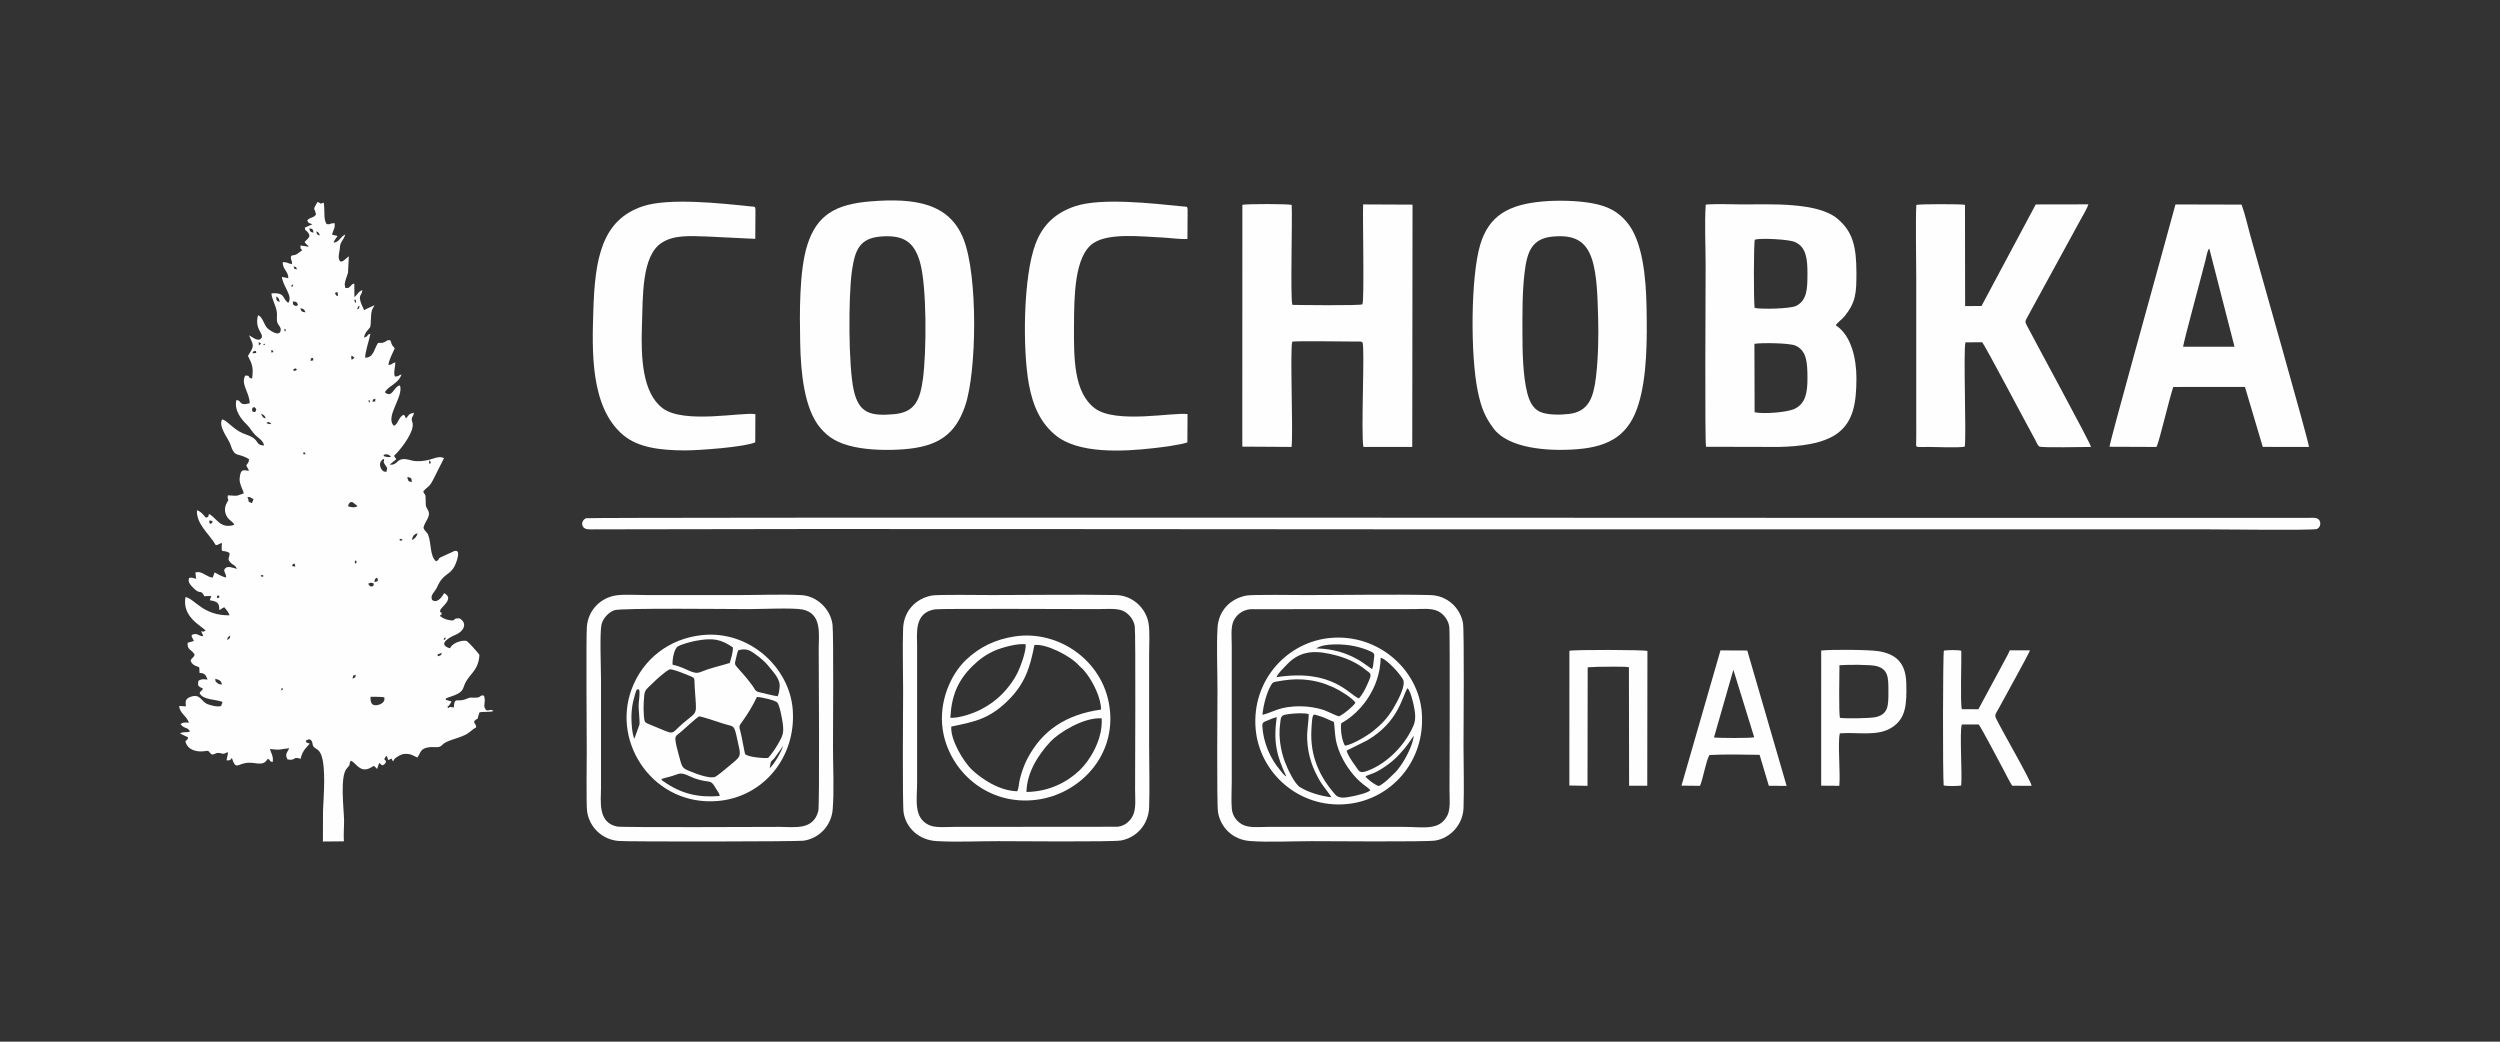 <?xml version="1.0" encoding="UTF-8"?> <!-- Creator: CorelDRAW 2020 (64-Bit) --> <svg xmlns="http://www.w3.org/2000/svg" xmlns:xlink="http://www.w3.org/1999/xlink" xmlns:xodm="http://www.corel.com/coreldraw/odm/2003" xml:space="preserve" width="600mm" height="250mm" style="shape-rendering:geometricPrecision; text-rendering:geometricPrecision; image-rendering:optimizeQuality; fill-rule:evenodd; clip-rule:evenodd" viewBox="0 0 60000 25000"><rect x="0" y="0" width="60000" height="25000" fill="#333333" stroke="none"/> <defs> <style type="text/css"> <![CDATA[ .fil0 {fill:#FEFEFE} ]]> </style> </defs> <g id="Слой_x0020_1">  <g id="_3022084231008"> <path class="fil0" d="M9221.95 16734.79c34.29,116.83 -89.01,177.44 -176.29,189.2 -139.03,18.75 -156.86,-82.4 -152.29,-200.33 53.1,-1.82 293.17,-0.42 328.58,11.13zm-2480.05 -166.69c42.46,-59.34 -54.7,-21.04 50.81,-51.38 -32.75,67.02 20.59,30 -50.81,51.38zm-1416.99 -140.61c-47.21,-3.3 -73.17,-4.75 -109.39,-35.27 -62.4,-52.57 -36.9,-34.02 -50.37,-100.76 83.79,19.75 151.71,43.22 159.76,136.03zm3136.32 -139.01c20.65,-99.05 -2.75,-63.42 79.42,-94.53 -25.57,76.39 11.69,49.88 -79.42,94.53zm2142.13 -619.28c-15.21,37.43 -2.76,45.55 -39.04,62.01 -97.34,44.18 -44.9,-11.32 -61.57,-25.88l100.61 -36.13zm41.37 -310.76c48.59,-72.6 -54.98,-20.6 57.69,-58.54 -39.58,69.98 16.64,34.84 -57.69,58.54zm-5197.77 -1.17c26.09,-74.62 23.09,-66.22 78.86,-103.67 -2.36,68.57 -21.37,80.68 -78.86,103.67zm-188.76 -1067.73c4.4,93.11 29.9,34.59 -52.05,68.33 10.69,-94.59 -9.97,-42.22 52.05,-68.33zm3712.54 -284.56c10.43,106.63 -122.66,83.78 -129.51,-0.99 80.91,-25.35 64.65,-24.13 129.51,0.99zm15.68 -37.54c10.7,-79.68 10.75,-72.66 60.34,-102.41 44.2,61.68 25.2,95.45 -60.34,102.41zm-2664.98 -134.58c-61.61,19.97 -23.9,26.55 -63.07,-22.41 30.9,-10.84 8.98,-13.67 45.26,-4.96 51.98,12.46 -0.99,-8.75 17.81,27.37zm750.54 -307.7c17.48,105.43 45.97,66.74 -59.36,62.07 6.33,-51.72 19.3,-48.39 59.36,-62.07zm1485.06 -29.59l-21.47 34.1c-25.79,-31.11 -15.76,-2.6 -19.91,-51.44l19.91 -31.92c26.19,35.35 16.37,-5.65 21.47,49.26zm1024.4 -537.19c23.87,-17.62 19.77,-48.96 83.93,0 -39.31,23.58 -38.89,27.01 -83.93,0zm303.22 5.18c22.11,-104.9 47.25,-135.29 139.03,-168.08 -22.24,86.07 -71.88,136.54 -139.03,168.08zm-4802.47 -409.32c-48.74,48.62 -60.96,-13.61 -59.59,-60.2 52.38,-3.2 109.59,10.32 59.59,60.2zm3463.74 -436.9c35.76,27.4 8.75,0.27 30.28,33.82 -80.06,42.17 -148.89,20.57 -222.21,0.57 17.1,-80.09 17.65,-65.65 69.46,-105.14 64.2,14 18.9,-8.56 122.47,70.75zm-2526.64 -171.34c86.34,37.98 67.69,32 36.54,101.38 -1.72,0.63 14.96,50.98 -64.13,4.89 -44.53,-25.94 -22.9,-34.96 -30.43,-65.93l-23.82 -59.69 64.04 6.84c3.76,-6.64 11.69,8.62 17.8,12.51zm3863.92 -377.28c-93.01,-11.07 -79.84,-24.94 -110.45,-114.4 88.04,-3.8 110.98,25.99 110.45,114.4zm415.95 -471.42c1.71,-86.31 30.8,-29.32 38.02,-2.66 7.72,28.49 -39.22,62.39 -38.02,2.66zm-1020.76 200.94c-22.21,13.76 43.7,40.82 -62.44,17.9 -50.42,-10.88 -183.85,-198.85 -7.71,-305.19 39.21,87.81 -42.76,24.73 32.43,142.35 35.88,56.12 68.92,70.53 37.72,144.94zm-71.35 -380.32c72.85,-31.2 131.74,-10.42 178.81,48.23 -39.76,2.27 -68.63,7.52 -110.63,-1.36 -105.06,-22.23 -49.91,-21.4 -68.18,-46.87zm-1873.66 -14.01c-101,-11.41 -40.8,18.58 -51.28,-51.03 52.54,20.38 26.35,-9.21 51.28,51.03zm-941.21 -754.83c67.83,-39.52 83.14,-8.7 120.1,28.27 -59.3,5.04 -84.32,-5.45 -120.1,-28.27zm-13.64 -107.45c-69.43,-12.53 -73.89,-30.5 -114.74,-111.58 69.51,27.51 88.65,39.81 114.74,111.58zm-254.74 -151.73c-31.14,-7.76 -81.57,8.25 -72.29,-66.43 7.23,-58.26 16.54,-37.31 62.41,-51.04 48.76,65.34 46.06,40.45 9.88,117.47zm2885.58 -318.7c-13.96,89.77 24.92,55.79 -69.21,69.67 10.08,-73.21 11.63,-52.59 69.21,-69.67zm-163.68 46.2c-1.14,-12.85 18.74,-29.8 30.71,6.84 6.81,20.89 -23.6,73.18 -30.71,-6.84zm-1813.99 -739.94c83.65,-73.68 80.18,-10.25 93.95,0 -77.27,49.85 -80.47,7.53 -93.95,0zm472.41 -290.36c33.47,78.76 18.09,55.83 -50.49,75.37 16.84,-94.55 -10.23,-47.74 50.49,-75.37zm926.75 -1.14c9.52,-6.09 -33.07,-102.45 75.53,0 -101.95,95.34 -66.91,5.51 -75.53,0zm-2371.7 -134.54c94.17,-61.71 80.58,-8.61 91.49,1.45 -22.72,20.06 36.46,16.5 -40.15,22.29 -105.9,7.98 -8.08,5.38 -51.34,-23.74zm501.81 0.33c-97.23,8.99 -32.07,25.1 -52.15,-51.41 63.58,32.19 30.91,-17.9 52.15,51.41zm-249.49 -179.71l25.26 -16.02c95.47,-25.96 -11.98,-14.34 23.51,16.02 -4.17,2.52 -10.2,7.9 -11.99,8.38l-36.78 -8.38zm-104.19 -22.42c22.67,-10.52 -40.52,-80.74 58.95,0 -102.81,74.82 -34.81,13.12 -58.95,0zm619.1 -336.34c-0.86,-13.96 14.8,-45.29 31.55,6.48 6.25,19.34 -26.98,67.29 -31.55,-6.48zm379.76 -514.26c88.35,12.82 89.63,23.17 127.37,96.16 -87.03,-9.55 -103.33,-17.3 -127.37,-96.16zm1417.37 -64.1c-0.37,33.87 18.06,-0.5 -7.09,54.76 -21.59,47.43 -4.87,11.4 -43.02,38.7 17.95,-71.63 0.06,-47.16 50.11,-93.46zm-1594.27 -100.73c87.14,8.4 85.22,5.63 121.98,73.67 -2.44,1.66 -19.14,59.02 -88.51,21.27 -46.48,-25.27 -29.32,-43.51 -33.47,-94.94zm1507.9 -41.83l11.25 64.13c-59.08,-3.79 -12.27,42.95 -34.44,-19.34 -28.99,-81.39 5.23,-22.48 23.19,-44.79zm-1908.24 -80.12c58.64,41.41 65.83,40.21 83.38,139.6 -79.09,-42.9 -80.35,-36.96 -83.38,-139.6zm1480.03 -53.77c11.95,78.97 -8.28,23.42 -26.51,44.11 -70.59,-78.05 -28.63,-72.19 -17.75,-90.97 39.18,20.84 31.59,-36.89 44.26,46.86zm-1123.38 -174.19c46.94,-61.94 -42.34,-19.72 54.32,-57.36 -33.27,71.06 21.62,31.73 -54.32,57.36zm139.26 -418.07c-92.73,-25.33 -40.94,6.89 -80.33,-72.06 87.99,29.94 50.89,-9.22 80.33,72.06zm550.34 -812.6c-81.1,-36.13 -54.82,-4.79 -87.2,-101.32 67.12,33.52 61.52,24.37 87.2,101.32zm-150.49 -70.06c-70.75,-10.45 -95.44,-36.16 -99.96,-102.51 77.95,6.13 88.79,22.63 99.96,102.51zm-2643.86 9576.27l-57.14 -9.23 24.96 44.3 31.23 73.33c-117.19,0.14 -121.98,-66.59 -223.09,-48.49 -115.3,20.65 -28.17,89.25 -4.68,163.8l-147.73 42.62c-22.24,180.81 112.15,162.3 168.14,290.23 -42.23,94.26 -45.19,36.35 -98.79,134.53 19.33,59.66 47.35,95.13 115.15,127.05 127.8,60.2 84.93,-9.11 100.25,170.34 75.6,16.27 133.76,-10.57 192.04,160.87 -120.12,-8.97 -123.89,-17.8 -216.02,25.97 -32.68,144.06 5.94,136.61 107.91,193.49 -38.98,69.72 -44.22,27.78 -82.85,107.07 82.15,167.93 389.95,144.32 551.63,210.06l-35.79 99.6c-116.61,24.41 -198.36,-8.85 -296.67,-36.08 -190.89,-52.87 -183.54,-278.29 -439.82,-183.44 -109.67,40.61 -125.71,93.16 -108.14,227.36l-160.37 -10.58c9.29,176.3 179.36,236.2 233.32,401.02 -36.31,-1.15 -85.32,-6.42 -119.94,-1.37 -6.89,0.99 -12.38,1.84 -18.8,3.33l-63.95 30.05c85.93,124.49 171.11,64.21 227.09,178.36 -79.34,39.96 -171.01,-4.56 -236.96,51.24l192.29 89.34c-10.15,113.5 -112.46,34.84 -28.92,184.94 70.04,125.84 262.36,174.03 423.57,147.53 127.39,-20.93 74.86,0.34 173.73,81.01 117.03,-7.93 68.68,-48.87 197.2,-34.79 81.36,8.91 5.02,26.69 108.16,10.55 54.18,-8.47 6.06,-22.79 87.95,-25.47l-39.95 189.14c99.92,4.47 85.85,-4.78 129.47,-56.61 93.48,291.31 129.42,149.7 346.38,118.69 221.09,-31.61 399.75,106.9 515.05,-100.03 86.64,47.72 15.38,50.06 115.52,81.52 30.22,-114.7 -32.31,-218.42 -66.39,-314.76 286.93,33.99 224.36,1.3 467.52,-18.51 -50.97,104.4 -112.61,143.37 -43.44,267.58 201.86,37 122.59,-65.47 274.97,-26.18l38.83 14.03c47,-220.74 165.34,-289.61 218.33,-368.22 -100.12,-44.16 -48.45,16.32 -94.66,-65.75 158.22,-116.17 165.04,93.11 170.28,107.04 60.1,159.87 273.78,-42.77 272.51,857.14 -0.36,246.38 -17.51,474.92 -27.62,717.4l-2.79 735.02 504.73 -4.67c-13.57,-126.18 5.34,-358.94 3.27,-506.14 -3.74,-265.38 -104.56,-1057.4 65.89,-1243.64 121.98,-133.29 28.53,-79.08 96.51,-185.73 135.76,50.6 233.24,351.82 541.41,127.69 66.11,17.49 24.21,22.71 89.68,69.73l47.65 -138.74c55.74,-0.76 45.47,118.98 153.46,-0.86 48.83,-102 -98.61,-39.92 23.12,-174.77 37,44.14 14.22,50.54 44.85,102.61 103.34,-41.97 57.5,-61.45 112.12,33.76l35.16 -60.37c2.84,-3.23 7.39,-8.34 10.57,-11.38 3.13,-2.98 8.47,-6.89 11.85,-9.59 27.37,-21.81 129.6,-89.01 192.14,-97.27 161.88,-21.41 234.71,37.29 333.26,84.61 93.08,-125.04 61.24,-218.73 291.54,-249.45 79.9,-10.67 182.66,13.88 253.61,-14.23 45.42,-17.99 61.1,-66.82 154.15,-111.14 168.27,-80.15 424.65,-121.01 564.05,-243.51 70.6,-62.03 77.84,-61.14 151.65,-110.11 -23.44,-128.05 -29.47,-21.91 -52.33,-144.28 153.65,-137.22 38.38,42.98 130.26,-212.3 74.99,-22.1 292.96,0.3 333.95,-34.34 -85.83,-73.42 -156.12,58.14 -207.96,-72.57 -33.41,-84.26 25.82,-136.94 -13.47,-276.65 -1.31,-4.67 -4.16,-12.27 -7.31,-17.89 -102.18,-22.83 -55.16,41.43 -185.65,49.29 -123.11,7.43 -112.04,-24.71 -242.59,31.4 -209.76,90.14 -278.36,-69.77 -293.43,203.22l-92.17 -12.83 -50.4 29.8c-8.19,-115.31 -8.23,-23.15 25.35,-60.45l61.28 -95.53c-8.93,-6.22 -18.75,-16.76 -22.33,-11.1l-119.31 -35.76c25.18,-54.47 -11.55,-16.67 55.61,-50.78 33.4,-16.96 158.51,-44.92 255.39,-102.64 135.42,-80.69 104.72,-156.99 183.08,-288.4 127.14,-213.26 295.41,-282.88 318.55,-634.47 -47.12,-69.66 -266.67,-313.42 -307.86,-333.02 -52.19,-24.83 -308.04,11.99 -391.1,160.48 -1.77,3.15 -4.34,10.65 -7.76,15.19 -329.14,-98.3 14.85,-277.56 126.47,-321.55 192.99,-76.07 314.38,-278.95 97.75,-398.74 -195.6,-4.31 -51.91,77.59 -240.13,43.76 -71.25,-12.8 -153.94,-41.8 -198.51,-82.24 -27,-31.77 -39.01,27.14 -19.84,-35.27 68.47,-33.57 10.59,-0.74 34.42,-57.53 -188.74,-65.88 371.47,-306.21 59.82,-473.03 -48.38,87.5 -169.79,259.21 -290.09,162.36 -54.78,-114.03 70.05,-194.05 115.32,-296.24 161.19,-363.87 297.14,-269.42 425.34,-516.36 60.72,-116.96 183.08,-472.78 -62.88,-333.84l-277.22 126.48c-87.4,55.75 -0.6,48.35 -106.8,93.44 -147.32,-128.5 -112.12,-430.26 -182.92,-620.11 -38.63,-103.55 -72.88,-73.35 -117.07,-183.27 25.1,-151.58 186.78,-270.13 111.59,-415.94 -58.21,-112.86 -57.87,-71.55 -58.56,-234.57 -0.85,-203.19 -18.8,-108.47 -58.43,-223.97 128.07,-146.52 136.41,-67.02 279.11,-362.76l218.84 -435.69c-180.96,-83.41 -289.83,88.58 -671.79,72.52 -122.06,-5.12 -220.26,-67.42 -338.49,-44.94 -132.45,25.2 -123.92,143.99 -290.08,130.86 47.04,-49.46 100.29,-86.94 155.99,-130.98l-56.25 -81.08c133.77,-120.36 419.05,-483.81 446.68,-698.45 15.53,-120.63 -20.73,-109.06 -20.23,-177.18 0.5,-67.13 32.74,-58.6 54.44,-159.93 -140.46,29.52 -113.09,50.51 -190.35,134.74 -61.66,-80.63 13.41,-38 -67.27,-84.17 -117.54,63 -122.56,223.58 -224.23,263.21 -223.33,-211.66 238.03,-697.06 144.98,-969.62 -155.01,24.27 -179.46,318.22 -361.66,166.66 65.71,-147.75 331.05,-207.96 397.7,-431.17 -91.83,31.16 -56.27,48.77 -158.59,51.3 -38.8,-95.53 13.79,-230.23 9.22,-341.57 -102.5,31.93 -59,54.61 -162.09,66.19 -2.62,-97.54 106.73,-302.65 148.49,-398.62 -37.2,-71.16 -25.99,-17.36 -64.17,-87.89 -24.25,-44.82 -16.98,-61.46 -43.56,-110.96 -106.72,-0.35 -58.42,12.83 -132.76,44.57 -93.02,39.69 -54.89,10.62 -159.26,22.69 -99.92,151.32 -104.79,352.74 -308.7,354.06 -1.74,-143.37 97.82,-421.53 126.11,-575.37 -110.49,33.66 -31.5,56.71 -153.37,92.84 22.59,-130.93 92.53,-174.84 145.56,-248.08 28.08,-72.1 9.39,-291.41 42.22,-401.86 13.07,-43.95 44.82,-83.04 63.94,-127.01l-194.27 88.86c-6.15,2.29 -44.85,24.73 -56.11,31.41 -23.49,-67.16 -64.83,-130.02 -86.39,-212.1 -43.5,-165.54 23.77,-124.06 45.6,-270.26 -94.73,27.37 -118.19,106.34 -191.14,170.37l-2.83 -326.22c-90.63,-0.85 -92.6,137.68 -215.59,101.21l-15.19 -85.95c7.16,-91.67 58.95,-195.87 79.8,-280.07l20.07 -390.13c-57.92,32.06 -156.8,162.67 -208.37,115.65 -75.24,-68.6 -5.81,-249.35 -5.57,-333.73 0.37,-126.53 102.79,-188.61 126.43,-306.76 -117.27,54.7 -147.15,189.41 -279.4,195.49 20.64,-64.76 60.32,-102.56 94.21,-156.2 -54.24,-31.09 -38.09,-6.66 -95.44,-25.84l-36.66 -14.29c30.62,-102.52 85.14,-170.16 60.23,-273.1l-70.29 8.3c-73.85,18.08 -13.32,25.34 -118.86,16.05 -78.44,-122.61 -36.95,-268.22 -67.93,-516.1 -117.66,43.02 -35.61,23.38 -151.67,-13.96 -131.03,228.76 -64.94,113.18 -35.1,302.28 -64.57,87 -141.4,56.78 -210.6,139.14 28.96,77.02 54.02,63.64 123.88,92l-182.55 82.33c26.31,107.1 -8.01,20.72 58.48,94.09 104.44,115.25 37.23,144.05 -63.17,248.35 54.91,90.14 54.89,42.06 102.43,114.63l-201.86 -29.84c3.48,94.61 -3.45,65.58 45.46,113.29 -4.38,4.04 -13.1,1.5 -15.51,8.9l-103.28 77.72c-91.78,67.72 -184.54,-9.97 -149.38,138.41 13.65,57.63 22.5,19.77 18.98,111.25 -99.36,-15.46 -99.87,-54.88 -222.86,-46.83 2.68,182.33 139.18,216.99 135.35,382.76l-154.53 -30.55c30.85,240.85 269.02,454.44 155.81,622.14 -151.89,-89.36 -57.66,-256.71 -404.91,-226.76 -1.08,126.66 109.8,289.49 129.1,452.89 13.07,110.57 -19.7,180.85 21.07,268.6 21.09,45.39 75.69,90.5 71.78,152.14 -12.69,200.94 -297.89,-1.95 -340.62,-60.61 -63.79,-87.58 -108.37,-261.31 -205.02,-289.14 -90.59,349.77 156.48,445.04 80.86,549.28 -75.56,104.17 -219.59,-31.17 -295.88,-67.63 123.22,269.54 123.94,252.31 -26.19,494.93 98.15,194.11 136.79,270.56 99.3,545.96 -161.31,-46.23 5.27,-73.13 -165.1,-73.8 -115.35,207.25 109.89,416.03 107.28,664.79 -280.84,73.11 -179.98,-78.1 -319.64,-75.39 -57.53,243.18 116.34,458.57 261.7,597.84 71.37,68.38 113.56,165.82 201.14,247.18 76.06,70.63 184.63,129.66 201.5,242.9 -166.78,-4.26 -136.57,-80.08 -235.96,-164.13 -78.13,-66.06 -175.16,-86.64 -274.04,-129.02 -238.03,-102.04 -391.04,-324.22 -498.37,-331.6 -92.11,180.35 154.83,460.02 196.87,590.48 114.87,356.37 174.75,186.43 452.57,365.34 -13.39,97 -21.7,75.35 -65.97,142.9 22.58,81.75 35.53,44.13 62.66,133.05 -97.42,0.33 -201.39,-85.73 -223.57,182.62 -9.99,121.07 67.31,250.17 101.79,357.01l-35.54 13.97c-177.12,71.34 -148.61,39.86 -349.38,36.88 -19.86,150.41 51.6,54.24 -22.15,176.84 -75.3,125.18 -59.71,281.68 47.07,392.56 50.93,52.89 108.31,76.04 126.7,139.85 -341.42,101.24 -409.83,-161.43 -604.98,-264 -2.58,4.82 -3.12,8.21 -4.34,15.83 -9.53,59.43 -13.84,60.13 -72.6,73.82 -36.95,-51.94 -129.39,-160.71 -210.96,-176.4 -19.59,331.36 303.92,575.58 452.51,836.78 79.11,-8.98 61.94,-31.66 147.86,-53.01 -24.35,304.6 4.46,128.7 182.55,241.93 2.53,122.64 -67.55,131.13 19.28,224.59 77.28,83.2 96.85,38.45 158.79,154.84 -91.44,-18.78 -213.21,-82.77 -282.8,-12.45 -60.65,64.93 11.33,83.91 24.75,220.29 -102.08,-18.1 -195.65,-78.94 -280.5,-123.55 -2.57,5.61 -4.25,8.52 -5.24,17.75l-31.74 90.46c-1.78,4.55 -4.37,12.49 -7.86,18.04 -138.19,-15.81 -215.55,-121.16 -343.09,-134.12l-71.52 8.29 17.19 155.59c-84.04,-20.57 -89.15,-40.34 -167.26,-22.69 -45.44,101.85 45.68,184.24 116.38,254.88 155.59,155.45 156.53,12.32 238.61,166.36 2.09,3.91 4.18,12.22 7.88,17.39l168.24 -5.8 -36.62 102.91c171.03,28.18 236.11,56.55 227.49,233.66 88.8,-30.69 28.78,-32.14 121.42,-64.47 45.39,51.91 113,131.08 123.69,192.54 -636.52,9.24 -828.92,-394.7 -1054.69,-438.48 -88.71,480.28 385.79,692.08 484.45,805.05l-56.25 26.44z"></path> <path class="fil0" d="M42110.81 9894.58l-5.1 -1643.02c178.84,-29.33 848.11,-19.63 986.79,43.19 272.58,123.49 285.73,417.04 286.44,777.77 0.71,356.61 -46.42,612.6 -307.63,739.07 -178.07,86.21 -747.74,129.78 -960.5,82.99zm0.14 -2504.71c-24.02,-154.27 -24.22,-1561.08 5.64,-1638.9 147.49,-41.11 810.74,-7.9 958.85,55.95 276.02,118.98 304,409.31 303.46,761.19 -0.57,363.05 -7.68,640.41 -272.86,773.94 -133.97,67.46 -827.65,86.01 -995.09,47.82zm-1166.07 3332.58l1740.71 3.99c513.35,-10.04 1085.16,-75.77 1424.71,-334.81 366.59,-279.67 444.39,-715.44 443.97,-1319.11 -0.31,-446.23 -115.53,-1020.55 -494.94,-1264.59 29.12,-63.75 149.54,-140.83 211.45,-218.3 270.38,-338.32 283.62,-555.97 283.39,-1039.16 -0.31,-634.9 -86.95,-985.5 -449.06,-1296.26 -474.89,-407.53 -1615.23,-348.08 -2284.17,-348.08 -272.87,0 -619.18,-18.49 -883.12,4.24 -31.35,440.41 -2.87,993.31 -2.87,1446.1 0,469.3 -22.26,4248.89 9.93,4365.98z"></path> <path class="fil0" d="M29815.11 10719.03l1182.82 7.19c41.78,-374.29 -43.04,-2350.57 17.85,-2528.06 294.3,-19.89 1082.53,0.09 1475.39,-1.27l157.4 0.21c5.02,0.76 9.84,1.7 14.36,2.71 4.18,0.93 9.37,2.99 12.92,4.03l22.93 10.79c62.56,94.35 -39.22,2174.75 22.8,2511.6l1172.37 -0.08 6.89 -5814.65 -1185.78 -5.4c-13.37,295.7 32.01,2322.06 -17.22,2396.42 -37.33,39.12 -1647.25,16 -1680.18,14.65 -53.31,-129.98 2.59,-2055.49 -17.12,-2398.06 -80.74,-28.84 -1077.01,-27.1 -1183.42,-3.35l-2.01 5803.27z"></path> <path class="fil0" d="M21145.89 5675.7c557.24,-43.13 790.9,147.73 926.16,588.34 177.67,578.76 164.89,2199.23 77.64,2833.86 -67.45,490.66 -185.73,794.27 -680.72,841.28 -597.94,56.78 -854.39,-36.46 -976.93,-562.4 -133.13,-571.44 -131.86,-2282.78 -45.17,-2876.44 72.31,-495.09 177.9,-784.3 699.02,-824.64zm-256.67 -842.48c-846.97,68.8 -1284.59,334.17 -1510.91,1038.32 -200.7,624.42 -187.07,1659.97 -173.93,2353.71 13.62,719.32 98.21,1591.13 483.79,2045.14 193.32,227.62 410.74,368 815.33,455.24 357.3,77.04 803.32,85.22 1176.99,57.63 846.75,-62.49 1253.53,-363.01 1486.18,-1052.85 273.32,-810.45 308.58,-3100.45 -40.98,-3991.06 -338.64,-862.8 -1162.83,-993.33 -2236.47,-906.13z"></path> <path class="fil0" d="M37254.79 5678.93c541.13,-54.38 811.42,116.07 950.79,536.38 127.74,385.26 135.19,943 148.78,1375.72 14.52,462.1 3.67,1019.44 -53,1473.6 -59.3,475.21 -173.55,813.05 -643.39,870.18 -205.23,24.96 -527.81,29.34 -701.93,-53.25 -160.46,-76.12 -248.22,-236.04 -303.44,-455.73 -101.78,-404.93 -113.76,-975.67 -114.29,-1411.51 -0.6,-488.62 -5.61,-995.68 52.2,-1477.27 58.99,-491.47 172.58,-808.71 664.28,-858.12zm-225.73 -844.36c-831.59,72.97 -1298.96,345.12 -1505.67,1044.82 -226.79,767.7 -236.68,2649.58 -55.96,3514.87 84.48,404.5 176.97,619.21 379.11,890.58 343.67,461.36 1248.8,555.57 2006.26,496.18 825.35,-64.72 1252.77,-380.51 1468.18,-1069.46 212.77,-680.49 210.18,-1581.45 196.43,-2331.67 -13.17,-718.67 -92.68,-1600.95 -476.26,-2053.07 -195.28,-230.17 -419.24,-371.97 -822.06,-447.64 -350.38,-65.83 -830.76,-76.13 -1190.03,-44.61z"></path> <path class="fil0" d="M47154.04 10719.61c42.3,-267.72 -38.69,-2315.5 17.92,-2503.22l398.45 -2.93c40.45,16.1 1087.22,2006.54 1191.81,2189.63 34.11,59.71 55.61,100.11 86.76,159.78 24.18,46.33 54.26,131.04 97.01,154.26 95.7,33.58 1046.62,7.83 1239,9.4 -10.96,-87.38 -1317.56,-2484.64 -1536.82,-2908.09 -48.22,-93.13 -48.74,-99.82 -0.43,-190.73l1276.81 -2338.05c48.73,-88.91 171.89,-291.93 195.95,-385.32l-1262.53 2.29 -1301.63 2437.03 -393.19 2.63 -3.46 -2430.2c-88.37,-21.82 -1094.72,-21.19 -1167.48,2.31 -20.84,324.07 -2.2,1339.14 -2.28,1737.89l0 3492.06c0.03,146.82 2.27,295.53 -1.29,442.09 -4.08,167.67 -36.05,135.98 294.38,136.03 202.8,0.03 703.23,24.92 871.02,-6.86z"></path> <path class="fil0" d="M52394.49 8320.95c28.7,-183.74 445.27,-1709.76 535.86,-2071.38 24.56,-98.02 49.81,-259.46 93.38,-282.4l604.36 2354.37 -1233.6 -0.59zm-1765.79 2401.09l1126.29 4.5c5.89,-15.21 8.37,-16.62 18.37,-42.27 66.91,-171.76 292.91,-1124 384.55,-1396.93l1720.71 -1.64 427.82 1439.66 1108.57 1.08c6.75,-97.18 -1247.51,-4486.22 -1411.04,-5088.76 -60.71,-223.72 -132.09,-531.84 -206.86,-727.05l-1586.02 -4.16 -399.64 1458.62c-117.93,445.91 -1189.14,4277.73 -1182.75,4356.95z"></path> <path class="fil0" d="M14064.1 12437.41c-66.86,31.46 -129.24,119.14 -68.01,209.05 48.66,71.44 166.89,58.11 276.33,57.81 6769.87,-18.57 13564.61,-0.02 20335.11,-0.02l18377.42 0c314.23,0 2510.6,28.8 2618.95,-8.46 69.17,-23.79 114.84,-132.98 56.87,-214.32 -51.14,-71.76 -170.18,-53.02 -277.19,-52.64l-9841.31 0.09c-2767.3,0 -31421.28,-18.28 -31478.17,8.49z"></path> <path class="fil0" d="M18125.72 10615.78l3.42 -676.18c-310.1,-54.91 -1711.11,241.15 -2221.44,-139.12 -489.06,-364.41 -528.39,-1210.78 -501.41,-1980.17 24.61,-701.8 -11.61,-1675.96 472.35,-1992.04 297.25,-194.13 673.87,-164.03 1075.23,-152.75l1172.75 57.08 4.37 -683.37c-2.56,-104.08 -12.32,-84.4 -123.18,-96.15 -710.87,-75.35 -1947.69,-207.77 -2569.16,-6.21 -1005.9,326.26 -1160.39,1280.38 -1198.43,2502.94 -29.65,953.02 -82.14,2313.16 712.54,2988.18 360.36,306.09 900.21,370.76 1488.99,371.66 335.54,0.51 1427.99,-79.46 1683.97,-193.87z"></path> <path class="fil0" d="M28496.98 10616.68l3.88 -678.04c-317.1,-52 -1718.02,240.53 -2222.99,-138.02 -509.17,-381.71 -505.93,-1199.22 -501.86,-1980.31 3.61,-692.62 5.47,-1690.42 473.87,-1991.35 377.05,-242.24 1129.24,-153.4 1655.7,-128.25 158.62,7.57 454.88,48.18 592.69,32.97l4.54 -684.56c-2.74,-105.9 -12.73,-84.55 -128.33,-96.17 -711.61,-71.51 -1942.81,-211.47 -2565.18,-5.65 -478.65,158.3 -782.02,447.14 -954.27,898.3 -300.29,786.53 -314.9,2535.25 -162.69,3371.07 104.49,573.83 305.18,946.39 631.16,1220.99 547.15,460.91 1630.76,402.31 2372.87,316.97 185.42,-21.32 649.57,-79.57 800.61,-137.95z"></path> <path class="fil0" d="M33919.7 14618.49c195,0 429.67,-30.84 593.96,50.24 122.78,60.6 249.04,203.85 270.25,382.64 18.29,154.13 4.36,3585.55 4.36,3915.32 0.01,191.49 28.31,447.01 -51.77,604.9 -189.13,372.86 -576.74,273.78 -1046.07,273.78l-3262.79 -0.01c-194.28,0.08 -437.69,30.42 -599.21,-50.02 -124.16,-61.83 -248.98,-194.34 -265.36,-387.42 -16.18,-190.64 -1.1,-454.19 -1.1,-652.87l0 -3262.78c0.03,-187.2 -30.86,-447.5 49.76,-603.72 68.23,-132.22 198.06,-245.98 394.15,-267.8l3913.82 -2.26zm-4008.41 -325.01c-378.19,73.43 -667.94,356.58 -690.82,779.23 -25.2,465.57 -1.2,1004.13 -1.2,1477.76 0,261.99 -20.12,2747.83 12.83,2941.83 64.36,378.95 362.14,662.28 771.52,692.56 448.07,33.14 1020.59,2.94 1482.22,2.94 286.83,0 2735.56,20.41 2955.46,-13.82 363.75,-56.63 668.94,-380.94 683.26,-783.42 17.11,-480.78 -0.2,-997.26 -0.2,-1482.07 0,-256.54 20.88,-2771.1 -13.06,-2957.15 -65.96,-361.6 -376.29,-660.5 -785.03,-669.93 -903.33,-20.82 -2032.96,0.17 -2963.89,0.17 -232.72,0 -1309.25,-15.64 -1451.09,11.9z"></path> <path class="fil0" d="M19639.53 19460.52c-114.94,471.6 -572.1,384.85 -922.65,384.85 -307.01,0 -3775.23,17.28 -3903.83,-7.94 -474.56,-93.06 -388.72,-615.09 -388.72,-923.65l0 -2610.22c0,-267.62 -34.48,-1114.33 12.81,-1316.9 35.14,-150.49 174.41,-297.34 310.4,-342.19 172.45,-56.86 2845.27,-25.98 3228.6,-25.98 283.25,0 1063.19,-35.87 1287.36,10.3 469.03,96.6 385.59,601.77 385.75,916.39 0.23,446.95 23.57,3778.77 -9.72,3915.34zm-4834.78 -5173.81c-384.76,50.82 -686.19,350.26 -719.48,751.16 -21.65,260.72 -3.3,2629.02 -3.3,2958.81 0,247.76 -13.82,1316.45 7.77,1471.39 53.06,380.71 353.08,676.8 747.48,714.33 234.23,22.28 4293.55,15.14 4442.27,-4.94 374.27,-50.55 673.09,-356.69 705.37,-753.23 36.55,-449.01 7.03,-1018.6 7.03,-1480.46 0,-292.7 17.14,-2728.91 -11.71,-2955.53 -46.43,-364.73 -369.02,-687.23 -753.08,-706 -470.43,-22.99 -1002.91,-0.66 -1480.23,-0.66l-2222.22 0c-201.96,-0.01 -535.75,-19.19 -719.9,5.13z"></path> <path class="fil0" d="M22444.51 14623.53c137.27,-20.41 3593.98,-5.04 3909.06,-5.04 183.13,0.01 452.3,-26.44 601.14,43.3 127.87,59.93 253.78,196.64 279.79,372.76 24.7,167.28 7.7,3574.44 7.69,3914.51 0,189.92 27.4,451.06 -46.83,612.44 -61.59,133.91 -184.96,258.03 -370.93,280.59l-3927.65 3.28c-183.93,-0.01 -447.65,29.28 -603.72,-45.28 -376.99,-180.07 -282.24,-614.02 -282.24,-1027.4l0 -3262.79c0.02,-304.31 -78.22,-810.22 433.69,-886.37zm-82.04 -330.51c-378.55,71.07 -673.55,365.52 -687.89,793.25 -16.17,482.25 0.17,996.03 0.17,1481.84 0,262.6 -19.9,2748.21 12.29,2938.69 63.24,374.22 373.42,653.82 785.75,679.14 460.52,28.29 1011.69,1.86 1482.19,1.86 275.18,0 2744.62,22.46 2952.31,-16.46 367.48,-68.87 658.18,-380.51 671.9,-798.73 15.84,-482.67 -0.18,-995.66 -0.18,-1481.75l0 -2204.59c0,-204.71 20,-546.09 -14.58,-734.78 -65.92,-359.67 -381.7,-663.04 -786.83,-670.25 -935.72,-16.63 -2010.79,0.34 -2963.71,0.34 -234.14,0 -1307.88,-15.51 -1451.42,11.44z"></path> <path class="fil0" d="M15871.97 18702.14c22.48,-14.19 -1.94,-3.4 41.11,-17.48 126.85,-41.49 147.78,-30.49 352.72,-106.61 130.8,-48.59 270.16,53.47 395.58,98.78 384.23,138.81 380.06,-5.3 523.35,252.18 31.78,57.11 84.17,107.42 86.98,174.63 -516.68,43.8 -923.31,-55.5 -1332.32,-339.84 -58.21,-40.47 -35.79,-14.85 -67.42,-61.66zm2601.22 -265.07c35.97,-249.69 28.48,-111.87 155.23,-300.02 41.68,-61.87 152.49,-201.05 168.95,-255.16 -23.76,143.79 -240.36,488.58 -324.18,555.18zm-1701.03 -1242.31c32.39,-15.14 492.34,141.79 568.96,167 285.54,93.96 270.95,0.51 357.09,400.48 76.95,357.32 108.87,368.77 -112.77,549.06 -91.35,74.31 -324.17,278.06 -413.55,328.26 -115.43,64.83 -463.17,-68.75 -584.72,-117.91 -227.79,-92.14 -211.06,-77.82 -308.8,-449.08 -122.79,-466.36 -78.81,-371.75 93.39,-533.9 41.47,-39.06 368.69,-329.08 400.4,-343.91zm1664.08 995.71c-108.17,13 -512.05,-21.87 -555.29,-98.56 -8.96,-15.9 -84.46,-445.05 -108.92,-526.39 -42.37,-140.89 -31.29,-146.26 39.98,-244.46 136.34,-187.85 252.41,-381.81 354.66,-593.67 108.65,2.55 434.88,77.45 487.68,132.72 56.11,58.75 113.42,372.28 129.71,486.05 32.86,229.49 5.42,307.63 -94.86,482.08 -89.24,155.26 -157.46,250.87 -252.96,362.23zm-2367.69 -2123.24c61.06,-26.02 438.13,134.6 513.68,166.32 106.07,44.53 78.1,47.27 91.13,263.99 42.48,706.36 95.93,539.48 -284.7,864.53 -330.68,282.41 -141.78,289.23 -786.83,28.53 -130.37,-52.69 -134.17,-50.54 -147.87,-204.74 -9.92,-111.74 -10.76,-224.31 -4.14,-336.28 18.57,-314.03 13.64,-254.25 235.44,-474.12 76,-75.33 288.31,-267.75 383.29,-308.23zm-914.54 1153.43c-0.14,-129.81 14.12,-260.12 40.91,-381.13 13.95,-62.97 26.98,-112.6 43.69,-168.43 48.63,-162.4 43.01,-118.7 98.95,-125.99 30.79,96.9 -10.32,273.17 -10.79,393.37 -0.42,105.92 33.08,393.69 19.45,453.92l-121.4 337.63c-54.54,-112.83 -70.41,-372.02 -70.81,-509.37zm3048.33 -612.5c-84.31,-23.45 -94.94,-86.96 -138.49,-145.63 -162.13,-218.41 -204.56,-255.64 -367.78,-442.98 -65.91,-75.66 -67.8,-83 -35.11,-206.33 18.28,-68.98 27.74,-141.06 58.56,-207.42 206.85,-59.19 303.94,19.84 424.33,106.56 97.43,70.19 217.94,170.6 288.23,258.59 129.9,162.61 301.94,329.15 278.64,523.89 -8.61,71.94 -13.96,152.16 -46.75,215.21 -33.23,1.54 -394.84,-83.31 -461.63,-101.89zm-2060.78 -656.1c-8.51,-124.24 36.35,-381.59 127.63,-438.22 81.09,-50.3 317.36,-113.78 429.14,-134.48 417.37,-77.31 604.85,-37.78 891.19,157.9 7.5,101.25 -45.91,274.25 -75.27,374.81 -250.14,75.66 -464.46,118.73 -701.32,216.48 -185.62,76.61 -303.58,-94.31 -671.37,-176.49zm714.06 -710.37c-787.48,80.23 -1430.95,571.81 -1700.67,1309.67 -478.72,1309.59 557.39,2806.64 2078.48,2671.78 1082.02,-95.93 1878.55,-1045.6 1792.12,-2192.88 -76.18,-1011.38 -1040.19,-1903.67 -2169.93,-1788.57z"></path> <path class="fil0" d="M32889.19 18966.69c-63.54,61.15 -297.65,117.55 -400.15,137.98 -158.02,31.49 -342,79.55 -439.27,-30.86 -386.24,-438.4 -610.02,-931.71 -576.05,-1560.19 23.28,-430.55 37.23,-373.58 162.38,-339.27 161.21,44.21 251.6,103.85 378.75,152.06 28.46,220.76 13.92,338.35 76.68,557.81 85.37,298.46 267.8,587.98 470.81,799.85 56.63,59.1 98.27,92.47 167.74,149.42 42.27,34.66 124.41,84.95 159.11,133.2zm-117.45 -335.09c55.75,-29.97 144.82,-54.17 203.66,-80.52 66.98,-30 108.64,-53.31 172.07,-92.16 113.2,-69.35 221.32,-149.83 305.19,-224.32 99.29,-88.18 175.28,-179.37 265.19,-280.87 29.58,-33.4 195.93,-261.57 208.85,-299.42 -0.71,200.77 -206.69,577.78 -305.35,714.01 -134.25,185.38 -95.22,125.08 -240.82,271.06 -75.73,75.94 -183.04,175.39 -289.75,225.69 -79.55,-17.27 -289.95,-170.26 -319.04,-233.47zm39.15 -861.66c755.84,-441.64 836.96,-1042.05 967.72,-1253.77 66.89,48.06 132.84,324.56 147.96,398.71 33.03,161.92 65.21,335.12 0.64,489.88 -192.4,461.12 -621,909.48 -1095.85,1090.82 -217.21,82.96 -209.43,9.36 -316.61,-134.85 -60.29,-81.11 -171.3,-241.76 -195.34,-346.42l491.48 -244.37zm-1938.39 865.39c-67.89,-35.23 -97.49,-90.75 -152.17,-154.99 -237.4,-278.93 -400.18,-663.98 -423.98,-1044.82 -6.65,-106.35 39.1,-107.48 129.4,-145.94 72.45,-30.86 130.92,-58.01 217.68,-78.61 -91.04,596.77 3.64,948.62 229.07,1424.36zm1079.29 499.42c-273.19,-33.6 -566.78,-123.75 -757.38,-246.85 -124.05,-80.12 -294.02,-428.44 -364.52,-622.96 -90.21,-248.88 -145.23,-567.34 -111.06,-854.71 27.38,-230.29 5.97,-243.86 224.19,-273.79 121.93,-16.72 350.45,-31.13 465.25,1.57 2.24,186.74 -46.26,386.11 -35.73,611.8 17.96,384.55 126.55,687.84 310.72,1001.73 63.45,108.15 236.93,312.11 268.53,383.21zm-1653.13 -1978.51c21.27,-241.7 104.41,-541.88 209.93,-718.89 39.69,-66.57 57.08,-67.06 144.91,-82.83 203.9,-36.6 408.58,-62.08 618.65,-46.39 290.51,21.69 495.48,83.22 727.95,187.19 148.01,66.2 475.67,265.47 529.52,372.61 -59.78,89.66 -265.16,262.31 -391.22,324.82 -93.56,-20.19 -271.96,-125.3 -407.68,-164.87 -150.34,-43.83 -324.1,-73.28 -491.76,-76.24 -527.4,-9.28 -663.63,137.79 -940.3,204.6zm1890.32 201.79c457.97,-246.22 934.1,-834.57 947.18,-1572.53 96.87,25.09 226.09,153.92 299.02,226.57 96.62,96.25 157.55,173.53 230.48,281.9 99.4,147.69 -146.59,571.52 -227.67,709.01 -138.1,234.17 -288.85,386.54 -481.86,541.66 -118.26,95.05 -480.65,323.03 -676.64,352.71 -74.55,-124.62 -112.36,-375.53 -90.51,-539.32zm-1553.85 -1105.06c40.35,-98.85 170.36,-219.01 249.58,-303.26 338.99,-360.52 725.38,-345.12 1205.11,-214.37 281.35,76.68 518.79,200.34 703.02,354.26 55.8,46.62 115.13,57.35 96.17,151.09 -8.72,43.17 -55.56,144.73 -75.74,190.7 -51.71,117.76 -122.73,248.02 -198.68,330.86 -224.68,-73.13 -620.59,-721.98 -1979.46,-509.28zm953.74 -690.64c188.29,-133.27 679.13,-107.72 921.98,-53.75 138.21,30.72 277.41,73.03 396.47,130.91 97.37,47.33 78.6,79.92 62.86,205.86 -8.56,68.46 -11.5,150.59 -38.13,210.97 -83.78,-23.08 -500.07,-481.8 -1343.18,-493.99zm357.9 -253.41c-1053.88,87.46 -1912.91,1022.54 -1811.16,2188.68 90.55,1037.85 1031.11,1913.63 2196.42,1799.12 1047.5,-102.93 1882.78,-1020.54 1790.95,-2196.2 -79.87,-1022.41 -1033.74,-1886.4 -2176.21,-1791.6z"></path> <path class="fil0" d="M24635.28 19007.59c7.65,-466.96 281.66,-892.65 580.57,-1213.77 184.55,-198.27 786.84,-584.28 1223.97,-553.79 34.4,514.53 -295.86,1025.92 -529.7,1247.92 -283.02,268.7 -710.84,510.97 -1274.84,519.64zm-221.75 -17.25c-441.88,-11.5 -857.19,-304.4 -1072.59,-503.09 -226.4,-208.85 -536.78,-746.12 -509.85,-1049.7 555.97,-115.65 903.01,-177.1 1355.58,-620.23 408.65,-400.13 535.29,-793.84 638.7,-1336.38 269.53,-40.28 864.13,257.21 1067.99,489.12 78.56,89.37 57.08,30.48 186.55,201.51 160.73,212.36 343.76,578.31 345.26,857.83 -839.74,119.02 -1415.52,498.99 -1772.74,1188.23 -55.31,106.7 -102.93,230.81 -140.63,353.04 -64.56,209.32 -52.41,268.36 -76.36,363.04l-15.32 42.68c-1.38,3.53 -3.88,9.58 -6.59,13.95zm-1604.91 -1762.84c28.93,-538.01 179.21,-896.86 538.62,-1249.58 155.76,-152.87 324.09,-274.49 533.25,-365.69 151.64,-66.13 549.84,-181.33 737.13,-147.91 8.56,178.22 -122.8,531.01 -193.07,673.65 -104.2,211.52 -242.88,387.44 -377.21,522.57 -139.91,140.75 -305.18,265.8 -523.48,375.6 -162.02,81.49 -497.05,202.76 -715.24,191.36zm1552.05 -1954.33c-470.03,69.61 -850.71,255.12 -1174.29,561.73 -373.89,354.28 -660.78,1015.07 -560.85,1677.11 149.06,987.47 1073.38,1838.57 2260.73,1681.51 1011.02,-133.74 1911.38,-1040.16 1742.12,-2229.12 -159.63,-1121.31 -1230.64,-1844.83 -2267.71,-1691.23z"></path> <path class="fil0" d="M41600.82 16075.78l500.51 1618.84c-97.84,23.6 -854.84,21.05 -965.58,3.82l465.07 -1622.66zm-1245.28 2779.67l445.22 4.1c72.93,-169.56 143.65,-605.21 226.52,-739.14 336.19,-19.84 864.91,-11.32 1203.06,-4.59l221.86 743.53 426.4 1.14 -944.2 -3248.19 -643.22 -2.88 -935.64 3246.03z"></path> <path class="fil0" d="M37664.61 18852l435.49 8.28 4.21 -2841.55c11.86,-2.13 18.73,-9 21.26,-4.7l220.94 -10.18c154.31,-0.1 667.28,-13.43 747.5,10.53l4.53 2844.13 435.8 -0.68 3.89 -3234.63c-77.83,-29.93 -1766.9,-33.82 -1872.67,-3.92l-0.95 3232.72z"></path> <path class="fil0" d="M46647.93 18849.22c69.96,22.76 340.61,17.79 420.43,3.79 28.02,-291.36 -42.29,-1287.8 15.55,-1465.08l404 -0.85c54.73,59.09 497.23,903.42 601.21,1095.91 59.03,109.27 140.42,279.33 203.1,374.56l466.45 2.5c-22.82,-140.72 -712.67,-1324.01 -854.97,-1621.68 -41.89,-87.65 12.97,-136.78 53.21,-213.48 116.25,-221.59 732.94,-1323.29 762.49,-1415.96l-483.4 -1c-46.22,112.8 -123.15,232.95 -181.4,350.44l-573.12 1063.61 -397.16 -0.82c-41.09,-127.34 -6.34,-1172.77 -13.11,-1402.8 -89.75,-23.16 -324.84,-19.16 -417.82,-3.7 -25.66,88.3 -28.68,2992.59 -5.46,3234.56z"></path> <path class="fil0" d="M44158.33 17229.04c-29.2,-95.54 -14.38,-1085.4 -11.47,-1263.67 173.54,-14 738.19,-18.58 885.73,19.85 295.54,76.97 288.85,290.9 289.17,618.16 0.31,322.03 1.65,534.88 -300.69,606.42 -137.83,32.61 -713.18,37.12 -862.74,19.24zm-449.89 1627.02l435.03 3.26c30.32,-287.69 -42.91,-1060.43 13.47,-1259.13 433.02,-34.4 908.2,82.19 1251.36,-142.54 331.6,-217.16 356.69,-539.94 342.4,-1066.49 -12.5,-460.44 -225.21,-685.46 -647.63,-759.94 -230.16,-40.58 -1150.46,-45.85 -1394.46,-18.25l-0.17 3243.09z"></path> </g> </g> </svg> 
